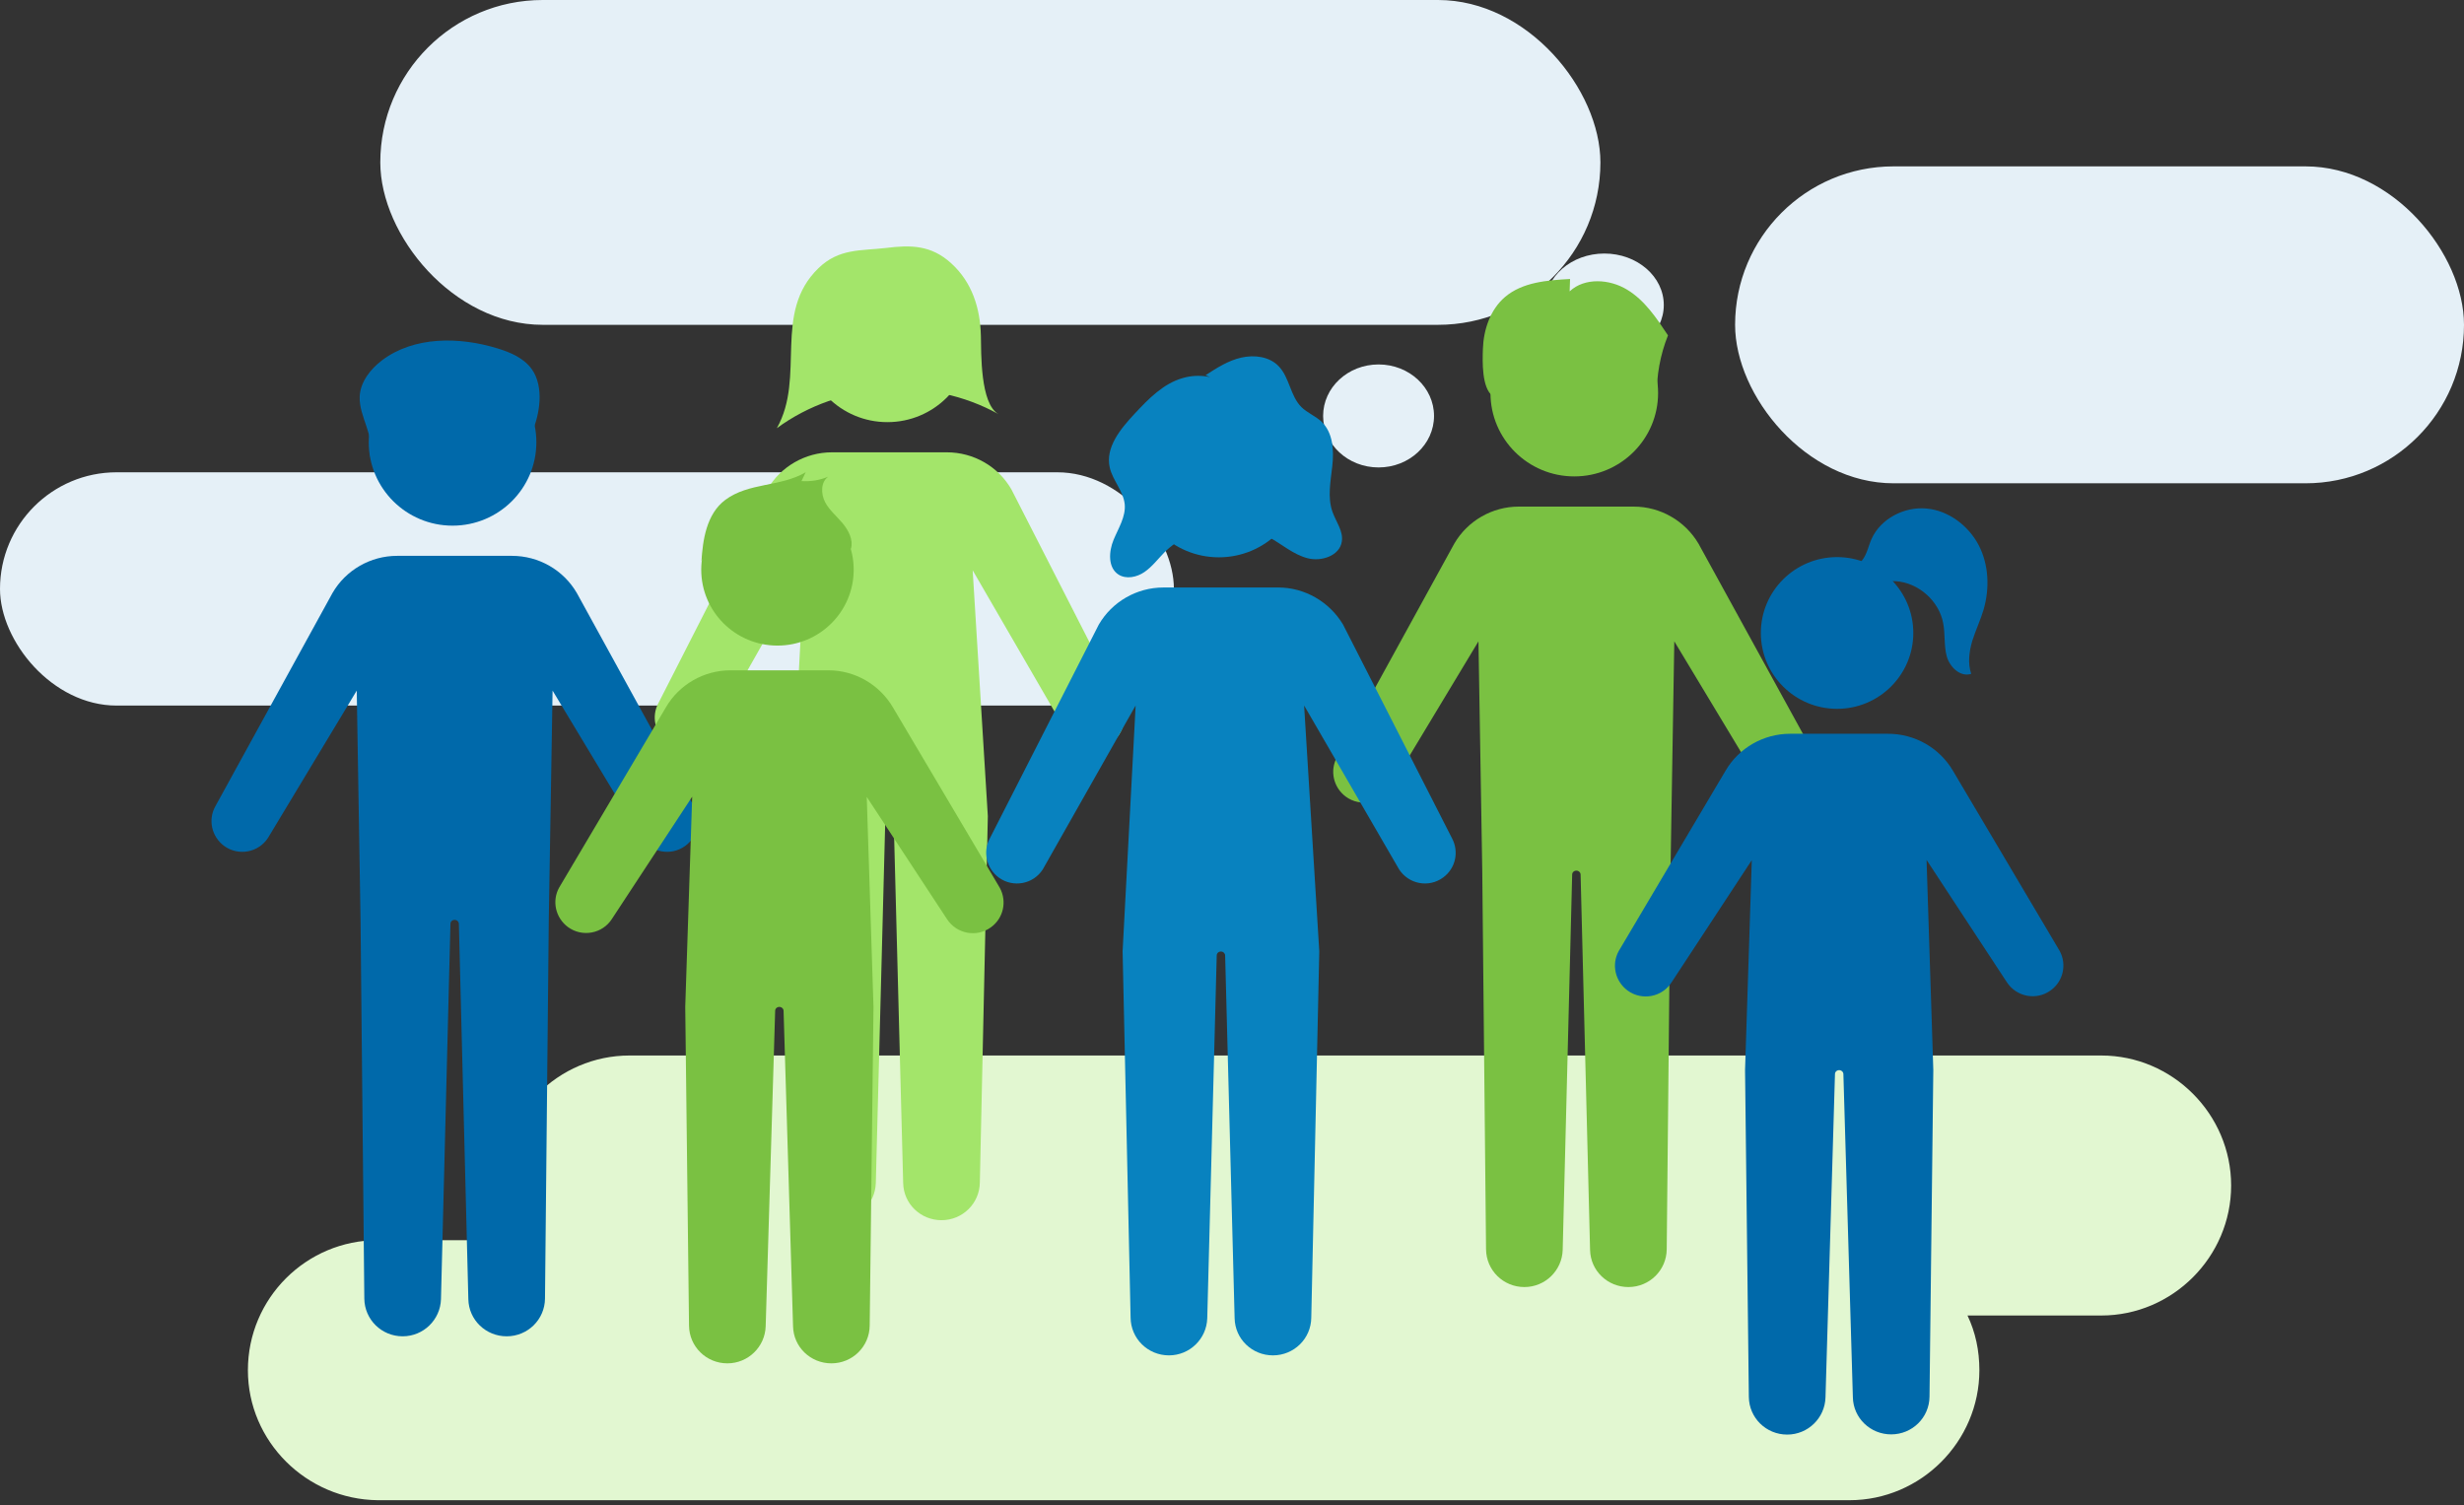 <svg width="311" height="190" viewBox="0 0 311 190" fill="none" xmlns="http://www.w3.org/2000/svg">
<rect x="0" y="0" width="311" height="190" fill="#333333" stroke="none"/>
<path d="M47.678 156.537H64.566C63.567 154.435 63.067 152.134 63.067 149.633C63.067 140.628 70.462 133.224 79.455 133.224H265.221C274.214 133.224 281.609 140.628 281.609 149.633C281.609 158.638 274.214 166.041 265.221 166.041H248.333C249.332 168.143 249.832 170.444 249.832 172.945C249.832 181.95 242.437 189.354 233.444 189.354H47.678C38.685 189.254 31.29 181.95 31.29 172.945C31.29 163.84 38.685 156.537 47.678 156.537Z" fill="#E2F7D1"/>
<rect x="48" width="154" height="41" rx="20.5" fill="#E5F0F7"/>
<rect x="219" y="21" width="92" height="40" rx="20" fill="#E5F0F7"/>
<ellipse cx="202.5" cy="38.5" rx="7.5" ry="6.5" fill="#E5F0F7"/>
<ellipse cx="174" cy="52.5" rx="7" ry="6.5" fill="#E5F0F7"/>
<rect y="59.612" width="148.167" height="29.445" rx="14.722" fill="#E5F0F7"/>
<g clip-path="url(#clip0)">
<path d="M57.12 66.348C62.963 66.348 67.699 61.635 67.699 55.82C67.699 50.006 62.963 45.292 57.12 45.292C51.278 45.292 46.542 50.006 46.542 55.82C46.542 61.635 51.278 66.348 57.12 66.348Z" fill="#0069AA"/>
<path d="M64.615 70.157H50.13C46.755 70.157 43.645 71.956 41.971 74.84L27.167 101.794C26.236 103.487 26.715 105.604 28.283 106.768C30.09 108.09 32.642 107.614 33.838 105.736L45.027 87.166L45.506 116.079L45.984 163.905C46.011 166.55 48.163 168.666 50.821 168.666C53.452 168.666 55.579 166.576 55.658 163.984L56.854 116.608C56.854 116.317 57.094 116.105 57.386 116.105C57.678 116.105 57.917 116.343 57.917 116.608L59.114 163.984C59.167 166.603 61.319 168.666 63.951 168.666C66.609 168.666 68.761 166.55 68.788 163.905L69.266 116.079L69.745 87.166L80.934 105.736C82.157 107.614 84.682 108.09 86.489 106.768C88.057 105.63 88.535 103.514 87.605 101.794L72.801 74.84C71.1 71.93 67.991 70.157 64.615 70.157Z" fill="#0069AA"/>
<path d="M112.004 53.281C117.846 53.281 122.582 48.567 122.582 42.753C122.582 36.938 117.846 32.225 112.004 32.225C106.162 32.225 101.426 36.938 101.426 42.753C101.426 48.567 106.162 53.281 112.004 53.281Z" fill="#A3E56A"/>
<path d="M119.499 57.09H105.014C101.638 57.09 98.529 58.889 96.854 61.772L83.114 88.727C82.183 90.42 82.662 92.536 84.23 93.7C86.037 95.023 88.589 94.547 89.785 92.668L101.506 71.983L99.858 103.011L100.868 149.25C100.894 151.895 103.047 154.011 105.705 154.011C108.336 154.011 110.462 151.922 110.542 149.329L111.738 103.54C111.738 103.249 111.977 103.038 112.27 103.038C112.562 103.038 112.801 103.276 112.801 103.54L113.997 149.329C114.05 151.948 116.203 154.011 118.834 154.011C121.492 154.011 123.645 151.895 123.672 149.25L124.682 103.011L122.768 71.983L134.755 92.668C135.977 94.547 138.502 95.023 140.309 93.7C141.878 92.563 142.356 90.447 141.426 88.727L127.658 61.772C125.984 58.862 122.874 57.09 119.499 57.09Z" fill="#A3E56A"/>
<path d="M98.13 81.485C103.444 81.485 107.751 77.198 107.751 71.909C107.751 66.621 103.444 62.334 98.13 62.334C92.816 62.334 88.509 66.621 88.509 71.909C88.509 77.198 92.816 81.485 98.13 81.485Z" fill="#7AC142"/>
<path d="M104.562 84.606H92.203C88.828 84.606 85.718 86.405 84.044 89.288L70.569 112.038C69.638 113.73 70.117 115.847 71.685 117.011C73.492 118.333 76.044 117.857 77.24 115.979L87.366 100.557L86.489 127.089L86.967 167.319C86.994 169.964 89.147 172.08 91.804 172.08C94.436 172.08 96.562 169.991 96.642 167.398L97.838 127.592C97.838 127.301 98.077 127.089 98.369 127.089C98.662 127.089 98.901 127.327 98.901 127.592L100.097 167.398C100.15 170.017 102.303 172.08 104.934 172.08C107.592 172.08 109.745 169.964 109.771 167.319L110.25 127.089L109.399 100.584L119.525 116.005C120.748 117.884 123.273 118.36 125.08 117.037C126.648 115.9 127.127 113.783 126.196 112.064L112.721 89.315C111.02 86.405 107.911 84.606 104.562 84.606Z" fill="#7AC142"/>
<path d="M91.538 63.101C94.515 60.879 98.475 61.487 101.691 59.609C101.505 59.98 101.346 60.35 101.16 60.72C102.303 60.8 103.472 60.614 104.535 60.165C103.578 60.852 103.605 62.334 104.136 63.365C104.668 64.397 105.625 65.164 106.369 66.064C107.113 66.963 107.724 68.153 107.406 69.264C107.459 69.053 100.362 68.524 99.725 68.524C97.519 68.55 95.259 68.841 93.107 69.211C92.336 69.344 88.588 69.925 88.535 70.878C88.695 68.153 89.173 64.873 91.538 63.101Z" fill="#7AC142"/>
<path d="M46.622 57.672C47.446 55.185 45.293 52.646 45.399 50.054C45.479 48.202 46.755 46.588 48.217 45.477C52.257 42.435 57.944 42.488 62.781 43.97C64.429 44.472 66.104 45.186 67.114 46.588C68.708 48.81 68.15 52.355 67.087 54.683C66.369 54.55 65.731 54.101 65.014 53.942C64.11 53.73 63.127 53.969 62.197 53.969C59.938 54.022 57.705 53.783 55.446 53.836C52.203 53.916 48.642 54.789 46.755 57.434" fill="#0069AA"/>
<path d="M198.702 60.132C204.544 60.132 209.28 55.418 209.28 49.604C209.28 43.789 204.544 39.076 198.702 39.076C192.859 39.076 188.124 43.789 188.124 49.604C188.124 55.418 192.859 60.132 198.702 60.132Z" fill="#7AC142"/>
<path d="M206.196 63.941H191.711C188.336 63.941 185.226 65.74 183.552 68.623L168.748 95.578C167.818 97.271 168.296 99.387 169.864 100.551C171.671 101.874 174.223 101.398 175.419 99.52L186.608 80.95L187.087 109.862L187.565 157.688C187.592 160.334 189.744 162.45 192.402 162.45C195.033 162.45 197.16 160.36 197.239 157.768L198.435 110.391C198.435 110.101 198.675 109.889 198.967 109.889C199.259 109.889 199.499 110.127 199.499 110.391L200.695 157.768C200.748 160.386 202.901 162.45 205.532 162.45C208.19 162.45 210.342 160.334 210.369 157.688L210.847 109.862L211.326 80.95L222.515 99.52C223.738 101.398 226.263 101.874 228.07 100.551C229.638 99.414 230.116 97.298 229.186 95.578L214.382 68.623C212.681 65.74 209.572 63.941 206.196 63.941Z" fill="#7AC142"/>
<path d="M103.313 33.838C97.466 39.499 101.718 47.541 98.05 54.048C105.997 48.202 117.426 47.461 126.037 52.276C123.698 50.98 123.858 44.499 123.804 42.383C123.725 38.944 122.715 35.637 120.057 33.23C117.532 30.929 114.954 30.902 111.818 31.299C108.575 31.669 105.891 31.352 103.313 33.838Z" fill="#A3E56A"/>
<path d="M153.838 70.343C159.68 70.343 164.416 65.629 164.416 59.815C164.416 54 159.68 49.287 153.838 49.287C147.996 49.287 143.26 54 143.26 59.815C143.26 65.629 147.996 70.343 153.838 70.343Z" fill="#0882BF"/>
<path d="M161.333 74.152H146.848C143.472 74.152 140.363 75.951 138.688 78.834L124.948 105.789C124.017 107.482 124.496 109.598 126.064 110.762C127.871 112.085 130.423 111.608 131.619 109.73L143.339 89.044L141.692 120.073L142.702 166.312C142.728 168.957 144.881 171.073 147.539 171.073C150.17 171.073 152.296 168.984 152.376 166.391L153.572 120.602C153.572 120.311 153.811 120.1 154.104 120.1C154.396 120.1 154.635 120.338 154.635 120.602L155.831 166.391C155.884 169.01 158.037 171.073 160.668 171.073C163.326 171.073 165.479 168.957 165.506 166.312L166.516 120.073L164.602 89.044L176.589 109.73C177.811 111.608 180.336 112.085 182.143 110.762C183.711 109.624 184.19 107.508 183.26 105.789L169.519 78.834C167.791 75.951 164.682 74.152 161.333 74.152Z" fill="#0882BF"/>
<path d="M155.167 48.599C153.466 47.488 151.286 47.144 149.346 47.7C146.848 48.387 144.961 50.345 143.207 52.223C141.426 54.127 139.486 56.482 140.071 59.021C140.443 60.635 141.772 61.957 141.958 63.624C142.117 65.211 141.16 66.666 140.549 68.147C139.938 69.629 139.831 71.639 141.16 72.512C142.144 73.147 143.499 72.856 144.456 72.195C145.413 71.533 146.13 70.581 146.954 69.734C150.33 66.349 156.017 65.555 160.217 67.83C161.811 68.703 163.22 69.972 165.001 70.449C166.755 70.925 169.094 70.158 169.359 68.359C169.572 67.063 168.642 65.872 168.19 64.629C167.526 62.778 167.951 60.741 168.163 58.783C168.376 56.826 168.243 54.63 166.835 53.255C166.064 52.514 165.001 52.117 164.257 51.377C162.848 49.974 162.768 47.647 161.386 46.218C160.217 45.002 158.33 44.763 156.682 45.134C155.034 45.504 153.599 46.43 152.164 47.356" fill="#0882BF"/>
<path d="M231.871 89.468C237.184 89.468 241.492 85.18 241.492 79.892C241.492 74.603 237.184 70.316 231.871 70.316C226.557 70.316 222.25 74.603 222.25 79.892C222.25 85.18 226.557 89.468 231.871 89.468Z" fill="#0069AA"/>
<path d="M238.303 92.615H225.944C222.568 92.615 219.459 94.414 217.784 97.297L204.309 120.047C203.379 121.74 203.858 123.856 205.426 125.02C207.233 126.342 209.784 125.866 210.98 123.988L221.107 108.566L220.256 135.072L220.735 176.311C220.761 178.956 222.914 181.072 225.572 181.072C228.203 181.072 230.329 178.982 230.409 176.39L231.605 135.574C231.605 135.283 231.844 135.072 232.137 135.072C232.429 135.072 232.668 135.31 232.668 135.574L233.864 176.364C233.917 178.982 236.07 181.046 238.701 181.046C241.359 181.046 243.512 178.93 243.538 176.284L244.017 135.045L243.166 108.54L253.293 123.962C254.515 125.84 257.04 126.316 258.847 124.993C260.416 123.856 260.894 121.74 259.964 120.02L246.489 97.271C244.788 94.388 241.678 92.615 238.303 92.615Z" fill="#0069AA"/>
<path d="M236.229 68.015C237.372 65.475 240.322 63.941 243.113 64.179C245.904 64.417 248.429 66.322 249.731 68.782C251.033 71.269 251.14 74.258 250.369 76.929C249.97 78.278 249.359 79.548 248.934 80.897C248.535 82.246 248.349 83.728 248.801 85.05C247.445 85.5 246.09 84.204 245.718 82.855C245.346 81.505 245.532 80.051 245.266 78.675C244.761 75.871 242.156 73.543 239.286 73.358C238.037 73.279 234.582 74.258 234.05 72.591C233.784 71.718 234.635 71.295 235.06 70.686C235.671 69.893 235.831 68.888 236.229 68.015Z" fill="#0069AA"/>
<path d="M187.167 44.049C187.246 41.615 188.097 39.076 189.957 37.489C192.163 35.611 195.273 35.373 198.17 35.214C198.143 35.743 198.143 36.245 198.117 36.775C200.004 35.002 203.167 35.214 205.373 36.563C207.605 37.912 209.094 40.16 210.529 42.33C209.545 44.79 209.067 47.435 209.12 50.08C203.937 50.159 198.755 50.239 193.599 50.292C192.27 50.318 189.585 50.874 188.416 50.001C187.007 48.969 187.114 45.61 187.167 44.049Z" fill="#7AC142"/>
</g>
<defs>
<clipPath id="clip0">
<rect width="233.754" height="149.985" fill="white" transform="translate(26.689 31.087)"/>
</clipPath>
</defs>
</svg>

